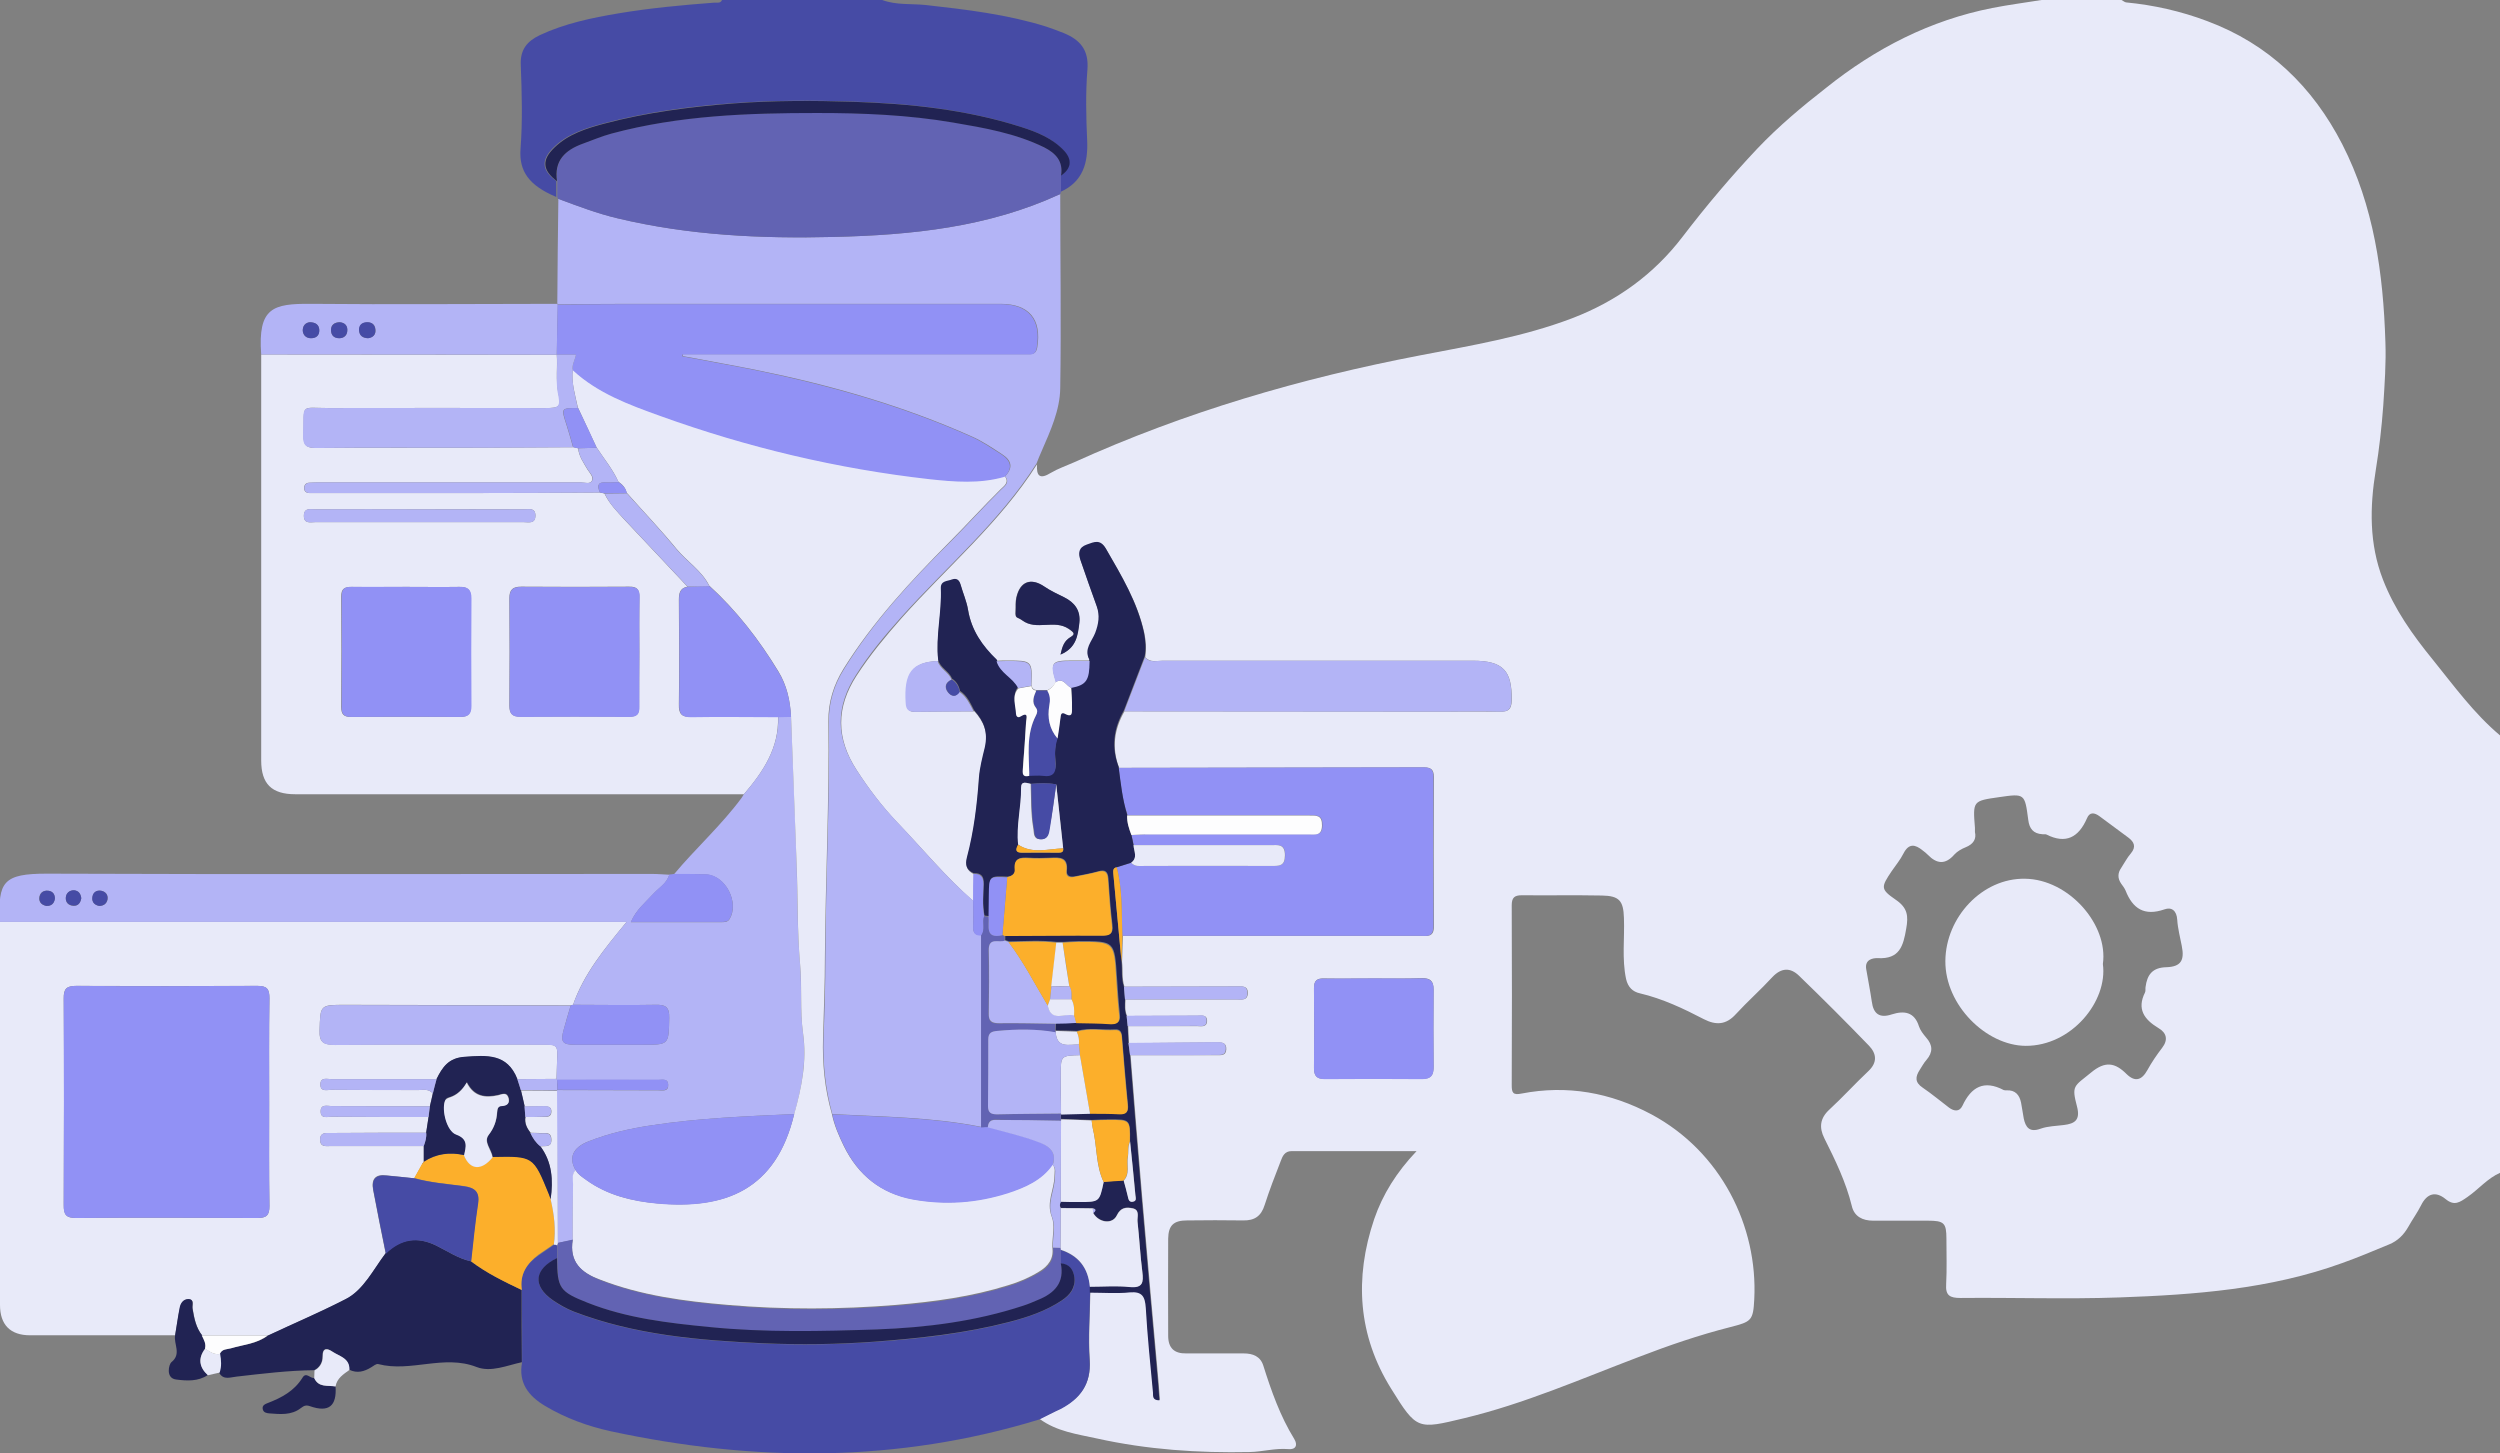 <?xml version="1.0" encoding="utf-8"?>
<!-- Generator: Adobe Illustrator 23.0.4, SVG Export Plug-In . SVG Version: 6.00 Build 0)  -->
<svg version="1.1" id="Capa_1" xmlns="http://www.w3.org/2000/svg" xmlns:xlink="http://www.w3.org/1999/xlink" x="0px" y="0px"
	 viewBox="0 0 938 545.3" style="enable-background:new 0 0 938 545.3;" xml:space="preserve">
<rect x="0" y="0" width="938" height="545.3" fill="#808080" stroke="none"/>
<style type="text/css">
	.st0{fill:#9292F6;}
	.st1{fill:#312F5F;}
	.st2{fill:#5247AE;}
	.st3{fill:#8585D1;}
	.st4{fill:#FAC2AB;}
	.st5{fill:#47318D;}
	.st6{fill:#FEB30C;}
	.st7{fill:#E8EAF9;}
	.st8{fill:#2F2D5E;}
	.st9{fill:#645EB9;}
	.st10{fill:#FAA80F;}
	.st11{fill:#D1DAFD;}
	.st12{fill:#BAC3F5;}
	.st13{fill:#8498ED;}
	.st14{fill:#FDFDFE;}
	.st15{fill:#464BA5;}
	.st16{fill:#B3B4F6;}
	.st17{fill:#9191F5;}
	.st18{fill:#212353;}
	.st19{fill:#FCAF2B;}
	.st20{fill:#6263B3;}
	.st21{fill:#302E60;}
	.st22{fill:#FBB20D;}
	.st23{fill:#8686D1;}
	.st24{fill:#FEFEFE;}
	.st25{fill:#9292F5;}
	.st26{fill:#FDB30D;}
	.st27{fill:#312F60;}
	.st28{fill:#FDD012;}
	.st29{fill:#2F2D5F;}
	.st30{fill:#47477E;}
	.st31{fill:#302E5E;}
	.st32{fill:#FCB30C;}
	.st33{fill:#8484D1;}
	.st34{fill:#B5B4F5;}
</style>
<g>
	<path class="st7" d="M766,0c10,0,20,0,30,0c0.6,0.3,1.1,0.8,1.7,0.9c10.4,1,20.6,3.3,30.4,7c23.1,8.6,39.6,24.6,50.7,46.2
		c11.9,23.2,15.4,48.5,16.2,74.2c0.3,8-0.3,15.9-0.8,23.9c-0.6,8.1-1.5,16.1-2.8,24.1c-2.3,14-2.5,27.8,2.7,41.2
		c4.3,11.1,11.1,20.7,18.6,29.9c8,9.9,15.5,20.3,25.4,28.6c0,54.7,0,109.3,0,164c-4.8,2.1-8.1,6.2-12.3,9.1c-2.9,2-4.9,3.5-8.2,0.8
		c-3.8-3.1-7-2.1-9.2,2.3c-1.4,2.8-3.3,5.4-4.8,8.1c-1.7,3-4,5.3-7.2,6.6c-5.8,2.4-11.7,4.9-17.6,7c-27,9.8-55.3,11.9-83.7,12.9
		c-19.8,0.7-39.7,0-59.5,0.2c-4,0-5.7-0.9-5.4-5.2c0.3-5.6,0.1-11.3,0.1-17c0-6-0.9-6.8-7-6.8c-6.8,0-13.7,0-20.5,0
		c-4,0-7.1-1.6-8-5.5c-2.2-9-6.2-17.2-10.3-25.4c-2-4-1.7-7.5,1.9-10.8c5-4.6,9.6-9.7,14.6-14.4c3.5-3.3,3.1-6.6,0.2-9.6
		c-8.6-8.9-17.3-17.6-26.2-26.2c-3.2-3.1-6.6-3.1-10,0.5c-4.4,4.8-9.3,9.1-13.7,13.9c-3.7,4.1-7.5,4.2-12,1.9
		c-7.7-4-15.5-7.7-24-9.7c-2.7-0.6-4.5-2.3-5.2-5.4c-1.6-7.6-0.5-15.3-0.8-22.9c-0.2-6.4-1.7-8.3-8.3-8.4c-10-0.2-20,0-30-0.1
		c-2.8,0-3.8,0.9-3.8,3.8c0.1,22.5,0.1,45,0,67.5c0,2.7,0.4,3.8,3.7,3.1c17.1-3.3,33.3-0.4,48.7,7.8c26.1,14,40,42,38.6,69.4
		c-0.4,8-1.1,8.4-8.9,10.4c-11.8,3-23.2,6.9-34.6,11.3c-21.6,8.2-42.8,17.5-65.3,22.9c-17.5,4.2-17.8,4.5-27.4-11
		c-12.5-20-13.9-41.5-6.4-63.7c3.2-9.3,8.4-17.6,15.9-25.5c-16.3,0-31.6,0-46.9,0c-2.6,0-3.4,1.9-4.1,3.8c-2.1,5.4-4.2,10.8-6,16.4
		c-1.3,4.2-3.8,5.9-8.1,5.8c-7-0.1-14-0.1-21,0c-5.1,0-7,1.9-7.1,6.8c-0.1,12.2,0,24.3,0,36.5c0,4.6,2.3,6.7,6.8,6.6
		c7.2,0,14.3,0,21.5,0c3.5,0,6.3,1.1,7.4,4.6c3,9.5,6.3,18.9,11.6,27.5c1.4,2.3,0.6,4.1-2.3,3.8c-4.9-0.4-9.6,1-14.4,1.1
		c-19.3,0.4-38.5-0.9-57.4-5.1c-7.3-1.6-15-2.6-21.4-7.3c2.6-1.3,5.3-2.7,7.9-4c7.4-3.8,11.5-9.3,10.9-18.3
		c-0.6-8.4,0.1-16.9,0.2-25.3c5,0,10,0.4,15-0.1c4.8-0.5,5.8,1.5,6,5.8c0.7,10.6,1.7,21.2,2.7,31.8c0.1,1.1-0.4,2.9,2.4,2.9
		c-0.3-4.1-0.6-8.2-1-12.2c-1.9-21.5-3.9-43-5.7-64.5c-1.5-17.5-2.9-35.1-4.3-52.6c10.8,0,21.5,0,32.3,0c1.6,0,3.5,0.3,3.6-2.2
		c0.1-2.4-1.4-2.6-3.2-2.6c-11.1,0.1-22.2,0.2-33.3,0.3c-0.1-2.1-0.2-4.3-0.3-6.4c8.6,0,17.2,0,25.8,0c1.5,0,3.7,0.6,3.8-1.9
		c0-2.6-2.2-2-3.7-2c-8.8,0-17.6,0.1-26.3,0.1c-0.9-2-0.7-4.1-0.6-6.2c14,0,27.9,0,41.9,0c1.7,0,3.9,0.5,4-2.4
		c0-2.8-2.1-2.5-3.9-2.5c-14.1,0-28.2,0.1-42.4,0.1c-1-3-0.5-6.2-0.9-9.3c0.1-3.3,0.2-6.5,0.3-9.8c0.7,0,1.3,0,2,0
		c36.4,0,72.9,0,109.3,0c2.5,0,5.5,0.9,5.4-3.6c-0.1-18.6-0.1-37.3,0-55.9c0-2.9-1.1-3.7-3.8-3.7c-38.1,0.1-76.2,0.1-114.3,0.2
		c-2.8-7.4-1.9-14.4,2-21.2c39.9,0,79.9,0.1,119.8,0.1c7,0,14-0.1,21,0c3,0.1,4.4-0.6,4.5-4.1c0.2-11.3-3.2-15-14.6-15
		c-38.8,0-77.6,0-116.3,0c-2.2,0-4.7,0.8-6.6-1.3c0.5-3,0.3-5.9-0.3-8.9c-2.5-11.6-8.5-21.5-14.3-31.5c-2.1-3.6-4.3-2.4-7.1-1.5
		c-3.2,1.1-3.3,3.3-2.4,5.9c2,5.8,4,11.6,6.1,17.3c1.2,3.4,0.7,6.6-0.6,10c-1.2,3.1-4.3,6-2.2,9.9c-2.3,0-4.6,0-6.9,0
		c-7.5,0-8,0.8-5.8,8c-0.7,1.4-1.7,2.4-3.1,3.1c-1.4,0-2.8,0-4.2,0c-1.1-0.1-1.7-0.7-1.9-1.8c0.4-9.2,0.2-9.3-9-9.3
		c-1.3,0-2.6,0-3.9,0.1c-5.4-5.2-9.5-11.1-10.8-18.7c-0.5-3.2-1.9-6.3-2.8-9.5c-0.5-1.8-1.4-2.6-3.2-1.9c-1.8,0.6-4.3,0.4-4.2,3.3
		c0.4,9-2.1,17.9-1,26.9c-9.7,0.4-12.7,4.5-12,15.7c0.2,2.6,1.1,3.5,3.6,3.4c7.3-0.1,14.6-0.2,21.9-0.2c3.6,4,5.3,8.1,4,13.9
		c-0.8,3.7-1.9,7.5-2.2,11.3c-0.7,10.1-1.9,20.1-4.5,29.9c-0.8,3-0.1,4.7,2.5,6c0,3.4-0.1,6.8-0.1,10.2
		c-10.4-9.1-19.2-19.8-28.7-29.7c-5.7-6-10.7-12.6-15.2-19.6c-7.7-11.9-7.7-23.5,0-35.4c5-7.7,10.8-14.7,16.8-21.5
		c17.1-19.2,37-35.9,50.9-57.8c-0.3,4.4,1,5.8,5.2,3.2c2.7-1.6,5.7-2.6,8.6-3.9c41.7-18.9,85.2-31.6,130.1-40.2
		c19.2-3.7,38.5-6.9,56.9-13.9c16.7-6.4,30.7-16.5,41.5-30.7c8.8-11.5,18.1-22.5,28-33c7.9-8.3,16.7-15.7,25.7-22.7
		C703.7,18.1,724.2,7.6,747.5,3C753.6,1.8,759.8,1,766,0z M741,312.2c0.6,2.5-0.5,4.5-3.5,5.7c-1.5,0.6-3.1,1.5-4.2,2.7
		c-3.4,3.9-6.6,3.6-10,0.1c-0.6-0.6-1.2-1.1-1.9-1.6c-2.8-2.3-5.2-2.8-7.2,1.1c-1.2,2.4-2.9,4.4-4.4,6.6c-4.1,6.1-4.3,6.8,1.5,10.8
		c4.4,3,4.8,6,3.9,10.9c-1.1,6.5-2.5,11.4-10.6,11c-1.9-0.1-5,0.5-4.4,4.1c0.7,4.1,1.5,8.1,2.1,12.2c0.6,4.7,3,6.3,7.5,4.8
		c4.7-1.5,8.5-0.9,10.2,4.5c0.5,1.5,1.6,2.9,2.7,4.2c2.5,2.8,2.6,5.5,0.1,8.4c-1,1.1-1.7,2.5-2.5,3.7c-1.7,2.6-1.9,4.7,1.1,6.7
		c3.4,2.3,6.6,5,9.9,7.5c1.9,1.4,3.9,1.6,5-0.7c3.3-7.1,8.1-9.8,15.5-5.9c0.3,0.1,0.7,0.1,1,0.1c3.3-0.2,4.9,1.7,5.5,4.6
		c0.4,1.9,0.6,3.9,1,5.9c0.7,3.4,2.2,5.4,6.3,3.9c2.8-1,5.8-1,8.8-1.4c4.1-0.5,6.2-1.9,4.9-6.9c-2.1-8-1.2-7.5,5.3-12.8
		c5.3-4.4,9-3.7,13.3,0.6c3.2,3.1,5.7,2.3,7.8-1.5c1.6-2.9,3.5-5.7,5.5-8.3c2.4-3.1,1.7-5.7-1.4-7.5c-5.3-3.2-8.1-7.1-5-13.3
		c0.3-0.6,0.1-1.3,0.2-2c0.6-4.7,2.6-7.4,7.9-7.5c5.4-0.2,6.8-2.6,5.7-8c-0.6-3.2-1.5-6.5-1.7-9.8c-0.2-3.4-2.1-4.9-4.8-3.9
		c-7.5,2.6-11.9-0.2-14.6-7.1c-0.4-0.9-1-1.7-1.6-2.5c-1.4-2-1.4-4,0-6c1.2-1.8,2.2-3.8,3.6-5.4c2.1-2.5,1.2-4.3-0.9-5.9
		c-3.6-2.7-7.2-5.3-10.8-8c-2-1.5-3.8-1.7-4.8,0.8c-3.1,7.1-7.9,9.7-15.2,6c-0.4-0.2-1,0-1.5-0.1c-3.4-0.2-4.9-2.1-5.3-5.4
		c-1.3-9.9-1.3-9.9-11-8.5c-9.8,1.4-9.8,1.4-9,11.5C741,310.8,741,311.2,741,312.2z M515.4,367.1c-6.2,0-12.3,0.1-18.5,0
		c-2.7-0.1-3.9,0.7-3.9,3.6c0.1,10,0.1,20,0,30c0,3,1.1,4.2,4.1,4.1c12.2-0.1,24.3-0.1,36.5,0c3.3,0,4.3-1.4,4.3-4.5
		c-0.1-9.7-0.1-19.3,0-29c0-3.3-1.3-4.4-4.5-4.3C527.4,367.2,521.4,367.1,515.4,367.1z M397.9,245.6c6-2.6,6.5-7.3,7-11.9
		c0.5-4.6-1.7-7.6-5.7-9.6c-2.5-1.3-5.1-2.5-7.4-4c-5-3.5-9.2-2-10.5,4.1c-0.4,1.6-0.2,3.3-0.3,5c-0.2,3.1,0.5,2.1,2.4,3.5
		c5.5,4.1,12.1-0.5,17.6,3.3c2.2,1.5,2.4,2,0.5,3.1C399.3,240.5,398.6,242.5,397.9,245.6z"/>
	<path class="st15" d="M331,0c5.4,2,11,1.3,16.5,1.9c15.2,1.7,30.4,3.5,45.1,8.1c2.2,0.7,4.4,1.6,6.5,2.4c6.1,2.5,9.5,6.3,8.9,13.7
		c-0.7,8.8-0.5,17.7-0.1,26.5c0.4,8.6-1.6,15.6-10,19.4c0-2,0-4.1,0-6.1c3.9-2.6,4.3-5.9,1.2-9.3c-4.4-4.9-10.4-7.2-16.4-9.1
		c-20.4-6.5-41.6-8.7-62.8-9.4c-14.9-0.5-29.9-0.5-44.9,0.6c-16.4,1.2-32.7,3.4-48.6,7.6c-6.7,1.8-13.5,3.9-18.7,9
		c-4.8,4.7-4.5,8.6,1,12.6c0,2,0,4,0,6c-10.2-4.3-14-9.6-13.4-18c0.8-10.4,0.5-20.9,0.1-31.4c-0.3-5.8,2.3-9,7.1-11.3
		c9.4-4.4,19.5-6.5,29.6-8.2C244.1,3,256,1.9,267.9,1c1.1-0.1,2.4,0.4,3-1C291,0,311,0,331,0z"/>
	<path class="st16" d="M397.8,72.8c0,24.3,0.4,48.5,0,72.8c-0.1,8.3-3.7,16.1-7,23.7c-0.7,1.5-1.3,3.1-1.9,4.6
		c-13.9,22-33.8,38.7-50.9,57.8c-6.1,6.8-11.9,13.8-16.8,21.5c-7.7,11.9-7.7,23.5,0,35.4c4.5,7,9.5,13.6,15.2,19.6
		c9.5,10,18.3,20.7,28.7,29.7c0,3.2,0.1,6.5,0,9.7c-0.1,2.2,0.8,3.4,3.1,3.2c0,24,0,48,0,72c-18.4-3.7-37.2-3.8-55.9-4.8
		c-2.6-9.3-3.6-18.9-3.3-28.6c0.4-10.1,0.7-20.3,0.7-30.4c0.1-29.4,1.7-58.8,1.3-88.2c-0.1-7.3,2-13.9,5.7-19.8
		c10.9-17.6,24.9-32.8,39.5-47.3c6.6-6.6,12.8-13.5,19.4-20c1.2-1.2,3.5-2.6,1.5-5c3.2-3.2,2.4-6-1-8.2c-3.8-2.5-7.5-5-11.6-6.8
		c-25.8-11.5-52.7-19.2-80.3-24.8c-9.3-1.9-18.6-3.5-28-5.3c0-0.2,0.1-0.5,0.1-0.7c1.8,0,3.6,0,5.5,0c40.2,0,80.3,0,120.5,0
		c1.3,0,2.7,0,4,0c1.8,0,2.6-0.8,2.9-2.6c1.7-10.6-3.1-16.3-13.8-16.3c-46.5,0-93,0-139.5,0c-8.8,0-17.7,0.1-26.5,0.2
		c0,0-0.3-0.3-0.3-0.3c0.1-13.1,0.2-26.2,0.4-39.3c7.3,2.7,14.6,5.5,22.2,7.3c26.7,6.4,53.9,7.7,81.2,7
		C342,88.2,370.8,85.3,397.8,72.8z"/>
	<path class="st15" d="M389.9,532.6c-53.2,16.3-106.9,16-160.8,4.4c-8.6-1.9-16.9-4.9-24.6-9.5c-6.2-3.7-10.1-8.7-8.6-16.4
		c0-9,0-18.1-0.1-27.1c-0.9-5.8,1.8-9.9,6.3-13c1.9-1.3,3.8-2.6,5.7-3.9c0.4,0,0.8,0,1.2,0c0,1.7,0,3.3,0,5
		c-8.6,4.2-9.2,10.4-1.6,15.8c2.4,1.7,5.1,3.2,7.9,4.3c22.9,8.8,47.1,10.8,71.3,11.9c13.8,0.6,27.6,0.4,41.4-0.6
		c17.1-1.2,34-3.1,50.6-7.4c6.9-1.8,13.7-4.1,19.8-8.1c3.1-2,5.3-4.7,4.7-8.7c-0.4-2.9-1.9-4.9-5.1-5.2c0-1.7,0-3.4,0-5.1
		c6.7,2.2,10.3,6.8,11,13.8c0,0.8,0,1.5,0,2.3c-0.1,8.4-0.8,16.9-0.2,25.3c0.6,9-3.5,14.4-10.9,18.3
		C395.2,529.9,392.6,531.3,389.9,532.6z"/>
	<path class="st17" d="M419.7,288.1c38.1-0.1,76.2-0.1,114.3-0.2c2.7,0,3.9,0.8,3.8,3.7c-0.1,18.6-0.1,37.3,0,55.9
		c0,4.5-2.9,3.6-5.4,3.6c-36.4,0-72.9,0-109.3,0c-0.7,0-1.3,0-2,0c-0.3-8.6,0.1-17.3-2.1-25.7c1.8-0.6,3.6-1.1,5.4-1.7
		c1.4,1.6,3.4,1.2,5.2,1.2c15.8,0,31.7,0,47.5,0c2.9,0,5.1,0.1,5.1-4c0-4.4-2.6-3.8-5.3-3.8c-17.2,0-34.3,0-51.5,0
		c-0.3-1.3-0.6-2.5-0.8-3.8c2.2-0.1,4.3-0.3,6.5-0.3c20.1,0,40.3,0,60.4,0c2.3,0,4.6,0.6,4.7-3.3c0.1-3.9-2-3.8-4.7-3.8
		c-22.8,0-45.6,0-68.4,0C421.1,300.2,420.5,294.1,419.7,288.1z"/>
	<path class="st18" d="M424.5,313.3c0.3,1.3,0.6,2.5,0.8,3.8c0.1,2.3,1.7,4.7-0.9,6.6c-1.8,0.6-3.6,1.1-5.4,1.7
		c-1.3,0.2-1.4,1.1-1.3,2.2c1,11.1,2.1,22.2,3.1,33.3c0.3,3.1-0.2,6.2,0.9,9.3c0.1,1.6,0.3,3.2,0.4,4.8c0,2.1-0.3,4.2,0.6,6.2
		c0.1,1.3,0.3,2.6,0.4,3.9c0.1,2.1,0.2,4.3,0.3,6.4c0.2,1.5,0.4,3,0.6,4.6c1.4,17.5,2.8,35.1,4.3,52.6c1.8,21.5,3.8,43,5.7,64.5
		c0.4,4,0.7,8.1,1,12.2c-2.8,0-2.3-1.8-2.4-2.9c-1-10.6-2.1-21.2-2.7-31.8c-0.3-4.2-1.3-6.2-6-5.8c-4.9,0.5-10,0.1-15,0.1
		c0-0.8,0-1.5,0-2.3c5,0,10-0.4,14.9,0.1c5,0.5,5.3-1.7,4.8-5.7c-0.8-6.2-1.1-12.5-1.8-18.8c-0.2-1.8,0.9-4.4-1.8-5
		c-2.4-0.5-4.6-0.4-6,2.7c-1.6,3.4-6.7,2.7-8.8-0.9c0.6-0.7,1.5-1.4-0.2-1.8c-4,0-8,0-12-0.1c-0.4-0.8-0.4-1.6,0-2.4
		c2.3,0,4.6,0.1,6.9,0.1c7.6,0,7.6,0,9.2-7.5c2.5-0.2,5-0.4,7.5-0.6c0.5,1.9,1.1,3.8,1.5,5.7c0.3,1.2,0.3,2.5,2,2.2
		c1.4-0.3,1-1.5,0.9-2.4c-0.6-6.7-1.3-13.5-2-20.2c0.1-8.1,0.1-8.2-8-8.1c-2.1,0-4.2,0.1-6.3,0.2c-3.9-0.1-7.7-0.2-11.6-0.4
		c0-0.6,0-1.3,0-1.9c3.7-0.1,7.3-0.2,11-0.3c3.7,0.1,7.3,0,11,0.2c2.8,0.2,3.4-0.9,3.1-3.5c-0.8-8.4-1.5-16.9-2.2-25.3
		c-0.1-1.8-0.7-2.9-2.6-2.8c-4.8,0.3-9.6-0.8-14.3,0.6c-2.7-0.1-5.4-0.2-8-0.2c0-0.9,0.1-1.8,0.1-2.7c2.6-0.1,5.2-0.2,7.7-0.2
		c4.3,0.1,8.6,0,13,0.3c2.6,0.1,3.6-0.7,3.3-3.4c-0.5-4.6-0.8-9.3-1.1-13.9c-0.9-13.6-0.8-13.6-14.2-13.6c-2,0-4,0.2-5.9,0.3
		c-0.8,0-1.6,0-2.4,0c-6-0.7-12-0.3-18-0.2c-0.5-0.2-0.9-0.3-1.4-0.5c0-0.6,0-1.2,0-1.7c12.1,0,24.3-0.2,36.4-0.1
		c3,0,4.2-0.6,3.8-3.9c-0.7-5.8-1.1-11.6-1.5-17.4c-0.2-2.6-1.2-3.5-3.8-2.7c-2.9,0.8-5.8,1.3-8.8,1.9c-1.7,0.3-3.2-0.1-3-2.1
		c0.6-5.2-2.6-5.1-6.2-4.9c-2.7,0.1-5.3,0.2-8,0c-3.2-0.2-5.6,0-5.2,4.2c0.2,1.7-1.1,2.7-2.8,2.9c-6.8-0.3-6.8-0.3-6.9,6.5
		c0,2.8-0.1,5.6-0.1,8.3c-0.6-0.1-1.2-0.1-1.7-0.2c-0.8-4-0.4-8-0.3-12c0.1-2.8-1-4-3.8-3.9c-2.6-1.2-3.3-3-2.5-6
		c2.6-9.8,3.8-19.8,4.5-29.9c0.3-3.8,1.3-7.6,2.2-11.3c1.3-5.8-0.4-9.9-4-13.9c-1.4-2.7-2.6-5.5-5.3-7.3c-0.4-1.9-1.3-3.5-3-4.6
		c-1.1-2.8-4.4-4-5.2-7c-1-9,1.4-17.9,1-26.9c-0.1-2.9,2.5-2.6,4.2-3.3c1.8-0.6,2.7,0.2,3.2,1.9c0.9,3.2,2.3,6.3,2.8,9.5
		c1.3,7.7,5.4,13.5,10.8,18.7c1.3,4.5,6.1,6.2,8.1,10.1c-2.5,3-1,6.3-0.9,9.5c0,0.8,0.6,1.8,1.6,1.1c3.3-2.1,2.3,0.8,2.2,2
		c-0.3,5.8-0.7,11.6-1.2,17.4c-0.1,1.8-0.3,3.6,2.4,2.8c1.7,0,3.4-0.2,5,0c4.1,0.6,5.3-1.3,4.8-5.1c-0.3-3-0.2-6,0.8-8.9
		c0.4-2.6,0.8-5.2,1.1-7.7c0.1-0.9,0.2-2.3,1.6-1.5c3.3,1.7,2.7-1,2.7-2.4c0.1-2.4-0.2-4.9-0.3-7.3c5.6-1.1,6.7-2.8,6.8-10.1
		c-2.1-3.9,1-6.8,2.2-9.9c1.3-3.4,1.8-6.6,0.6-10c-2.1-5.8-4.1-11.5-6.1-17.3c-0.9-2.6-0.8-4.8,2.4-5.9c2.8-1,5-2.1,7.1,1.5
		c5.8,10.1,11.8,20,14.3,31.5c0.6,3,0.8,5.9,0.3,8.9c-2.6,6.8-5.2,13.5-7.8,20.3c-3.9,6.8-4.8,13.8-2,21.2c0.8,6,1.4,12.1,3.2,17.9
		C422.8,308.6,423.6,310.9,424.5,313.3z M398.9,318.3c-0.9-8-1.7-16-2.6-24c-3.2-0.6-6.3-0.4-9.5-0.2c-1.5-0.3-3.7-1.3-3.6,1.5
		c0.1,7.1-1.9,14.1-1.1,21.3c-1.1,1.9-1.1,3.1,1.6,3.1c4.5-0.1,9,0,13.5,0C398.3,319.9,399.1,319.7,398.9,318.3z"/>
	<path class="st16" d="M421.8,266.9c2.6-6.8,5.2-13.5,7.8-20.3c1.8,2.2,4.3,1.3,6.6,1.3c38.8,0,77.6,0,116.3,0
		c11.5,0,14.9,3.7,14.6,15c-0.1,3.5-1.5,4.2-4.5,4.1c-7-0.2-14,0-21,0C501.6,267,461.7,267,421.8,266.9z"/>
	<path class="st17" d="M515.4,367.1c6,0,12,0.1,18,0c3.1-0.1,4.5,1,4.5,4.3c-0.1,9.7-0.1,19.3,0,29c0,3.1-1,4.5-4.3,4.5
		c-12.2-0.1-24.3-0.1-36.5,0c-3,0-4.1-1.1-4.1-4.1c0.1-10,0.1-20,0-30c0-3,1.2-3.7,3.9-3.6C503.1,367.2,509.2,367.1,515.4,367.1z"/>
	<path class="st18" d="M397.9,245.6c0.7-3.2,1.4-5.1,3.7-6.5c1.8-1.1,1.7-1.6-0.5-3.1c-5.5-3.8-12.2,0.8-17.6-3.3
		c-1.9-1.4-2.6-0.4-2.4-3.5c0.1-1.7-0.1-3.4,0.3-5c1.4-6.1,5.5-7.5,10.5-4.1c2.3,1.6,4.9,2.8,7.4,4c4,2,6.2,5,5.7,9.6
		C404.4,238.4,403.9,243.1,397.9,245.6z"/>
	<path class="st16" d="M351.8,248c0.8,3,4.2,4.2,5.2,7c-2.3,1-2.8,2.9-1.4,4.7c1.2,1.6,3,2,4.4-0.1c2.6,1.8,3.9,4.6,5.3,7.3
		c-7.3,0.1-14.6,0.1-21.9,0.2c-2.5,0-3.5-0.8-3.6-3.4C339.1,252.4,342.1,248.4,351.8,248z"/>
	<path class="st15" d="M396.8,277.1c-1,2.9-1.1,5.9-0.8,8.9c0.4,3.8-0.7,5.7-4.8,5.1c-1.6-0.2-3.3,0-5,0c-0.1-7.7-1.3-15.5,2.5-22.7
		c0.4-0.9,0.7-1.9,0-2.8c-1.7-2.2-0.8-4.3,0.1-6.5c1.4,0,2.8,0,4.2,0c1.1,1.8,1.2,3.5,0.8,5.6C392.9,269.2,393.8,273.5,396.8,277.1z
		"/>
	<path class="st16" d="M422.1,375c-0.1-1.6-0.3-3.2-0.4-4.8c14.1,0,28.2-0.1,42.4-0.1c1.8,0,3.9-0.4,3.9,2.5c0,2.9-2.2,2.4-4,2.4
		C450,374.9,436,374.9,422.1,375z"/>
	<path class="st16" d="M424,395.9c-0.2-1.5-0.4-3-0.6-4.6c11.1-0.1,22.2-0.2,33.3-0.3c1.8,0,3.4,0.2,3.2,2.6c-0.1,2.5-2,2.2-3.6,2.2
		C445.5,396,434.8,395.9,424,395.9z"/>
	<path class="st14" d="M388.8,259.1c-0.9,2.1-1.9,4.3-0.1,6.5c0.7,0.9,0.5,1.9,0,2.8c-3.8,7.3-2.6,15.1-2.5,22.7
		c-2.7,0.7-2.6-1-2.4-2.8c0.4-5.8,0.9-11.6,1.2-17.4c0.1-1.2,1.1-4.1-2.2-2c-1,0.6-1.6-0.3-1.6-1.1c-0.1-3.2-1.7-6.6,0.9-9.5
		c1.6-0.3,3.2-0.6,4.9-0.9C387.1,258.4,387.7,259,388.8,259.1z"/>
	<path class="st14" d="M396.8,277.1c-3.1-3.6-3.9-7.9-3.1-12.4c0.4-2.1,0.3-3.9-0.8-5.6c1.4-0.7,2.4-1.7,3.1-3.1
		c2.9-2,4,1.3,5.9,2.1c0.1,2.4,0.4,4.9,0.3,7.3c-0.1,1.4,0.6,4.2-2.7,2.4c-1.4-0.7-1.5,0.6-1.6,1.5
		C397.6,271.9,397.2,274.5,396.8,277.1z"/>
	<path class="st16" d="M423.1,385c-0.1-1.3-0.3-2.6-0.4-3.9c8.8,0,17.6-0.1,26.3-0.1c1.5,0,3.7-0.6,3.7,2c0,2.6-2.3,1.9-3.8,1.9
		C440.3,385,431.7,385,423.1,385z"/>
	<path class="st16" d="M402,258.1c-2-0.7-3-4.1-5.9-2.1c-2.2-7.2-1.7-8,5.8-8c2.3,0,4.6,0,6.9,0C408.8,255.3,407.6,257,402,258.1z"
		/>
	<path class="st17" d="M365.2,327.9c2.7-0.1,3.8,1.1,3.8,3.9c-0.1,4-0.5,8,0.3,12c-0.8,2.3,0.6,5-1.1,7.2c-2.3,0.2-3.2-1-3.1-3.2
		c0.1-3.2,0-6.5,0-9.7C365.1,334.7,365.1,331.3,365.2,327.9z"/>
	<path class="st16" d="M386.9,257.3c-1.6,0.3-3.2,0.6-4.9,0.9c-2-4-6.8-5.6-8.1-10.1c1.3,0,2.6-0.1,3.9-0.1
		C387.1,248,387.2,248.1,386.9,257.3z"/>
	<path class="st19" d="M420.8,360.9c-1-11.1-2.1-22.2-3.1-33.3c-0.1-1,0-2,1.3-2.2c2.2,8.4,1.8,17.1,2.1,25.7
		C421,354.4,420.9,357.6,420.8,360.9z"/>
	<path class="st7" d="M65.7,501c-18.1,0-36.3,0-54.4,0C3.9,501,0,497.1,0,489.6c0-47.9,0-95.8,0-143.7c78,0,156.1,0,235.1,0
		c-8.5,10.3-16.1,19.6-20.1,31.1c-0.3,0.1-0.6,0.1-0.9,0.2c-28.1-0.1-56.2-0.1-84.3-0.2c-9.9,0-9.6,0-9.9,9.6
		c-0.2,4.7,1.7,5.4,5.8,5.4c25.8-0.2,51.6-0.1,77.3-0.1c6.3,0,6.3,0,6,6.4c-0.1,2.2-0.1,4.3-0.2,6.5c-4.9,0-9.8,0.1-14.7,0.1
		c-3.8-9.6-11.4-8.9-19.8-8.3c-6.1,0.4-8.3,3.9-10.5,8.3c-13.1,0-26.3,0-39.4,0c-1.6,0-4.2-0.9-4.2,2c0,2.9,2.6,2,4.2,2
		c10.8,0.1,21.6,0,32.4,0.1c1.9,0,4.1-0.6,5.6,1.3c-0.4,1.6-0.8,3.2-1.1,4.8c-12.3,0-24.6-0.1-36.8-0.1c-1.6,0-4.2-0.9-4.2,2
		c0,2.9,2.6,2,4.2,2c12.1,0.1,24.2,0.1,36.3,0.1c-0.3,2-0.6,3.9-0.9,5.9c-12,0-24,0-35.9,0.1c-1.8,0-3.9-0.3-3.9,2.5
		c0,2.9,2.2,2.4,4,2.4c11.6,0,23.3,0,34.9,0c0,2,0,4,0,6c0,0,0.1-0.1,0.1-0.1c-0.2,0.3-0.5,0.6-0.7,1c-1,1.7-1.9,3.4-2.9,5.2
		c-3.5-0.4-6.9-0.7-10.4-1.1c-4.3-0.6-5.9,1.4-5.1,5.5c1.5,8,3.1,15.9,4.7,23.8c-4.6,6-8.3,13.7-14.7,17c-9.6,5-19.6,9.2-29.4,13.8
		c-8.2,0-16.5,0-24.7,0c-2.4-3-3-6.6-3.6-10.1c-0.2-1.3,0.8-3.4-1.5-3.5c-1.8-0.1-2.9,1.5-3.3,3.3C66.8,494.1,66.3,497.6,65.7,501z
		 M101,414c0-13.2-0.1-26.3,0.1-39.5c0-3.4-0.9-4.6-4.5-4.6c-22.6,0.1-45.3,0.1-67.9,0c-3.7,0-4.9,1-4.8,4.8
		c0.2,25.8,0.1,51.6,0,77.4c0,3.7,0.9,4.9,4.7,4.9c22.6-0.2,45.3-0.1,67.9,0c3.5,0,4.6-1,4.6-4.5C100.9,439.7,101,426.8,101,414z"/>
	<path class="st7" d="M279.1,298c-56.1,0-112.2,0-168.3,0c-8.9,0-12.8-3.9-12.8-12.7c0-50.8,0-101.6,0-152.3
		c37,0,73.9,0.1,110.9,0.1c0,0,0,0,0,0c0.3,4.6-0.4,9.3,0.5,13.9c1.2,5.6,0.8,6.1-4.8,6.1c-27,0-54-0.1-80.9,0
		c-11.4,0-9.5-2-9.8,10.2c-0.1,3.8,1.1,4.8,4.8,4.8c20.1-0.2,40.3,0,60.5-0.1c12,0,24-0.2,36-0.2c0.6,0.1,1.1,0.3,1.7,0.4
		c0.3,3.1,2.1,5.5,3.6,8.1c0.8,1.2,2.2,2.6,1.6,4c-0.7,1.5-2.7,0.7-4.1,0.7c-32.6,0-65.2,0-97.9,0c-1.3,0-2.7,0-4,0.1
		c-1.1,0-1.9,0.6-2,1.8c-0.1,1.5,0.8,2.1,2.1,2.1c1.3,0,2.7,0,4,0c19.3,0,38.6,0,57.9,0c15.6,0,31.3-0.2,46.9-0.2
		c0.6,0.1,1.2,0.2,1.8,0.4c1.8,3.8,4.7,6.7,7.4,9.7c7.9,8.4,15.8,16.8,23.7,25.2c-3,0.6-3.2,2.7-3.2,5.2c0.1,13,0.2,25.9,0,38.9
		c-0.1,3.7,1,4.9,4.8,4.8c10.8-0.2,21.6,0,32.4,0C292.3,280.7,286.3,289.6,279.1,298z M152.4,220.2c-6.8,0-13.6,0.1-20.5,0
		c-2.7,0-3.9,0.7-3.9,3.6c0.1,13.8,0.1,27.6,0,41.4c0,2.8,0.9,3.8,3.7,3.8c13.6-0.1,27.3-0.1,40.9,0c3,0,4.1-1.1,4.1-4.1
		c-0.1-13.5-0.1-26.9,0-40.4c0-3.3-1.3-4.4-4.5-4.3C165.7,220.3,159,220.2,152.4,220.2z M239.9,244.7c0-6.8-0.1-13.6,0-20.5
		c0.1-2.9-0.8-4.2-3.9-4.1c-13.5,0.1-26.9,0.1-40.4,0c-3.1,0-4.5,1-4.5,4.3c0.1,13.5,0.1,26.9,0,40.4c0,3,1.2,4.1,4.1,4.1
		c13.6-0.1,27.3-0.1,40.9,0c2.8,0,3.8-1,3.7-3.8C239.8,258.3,239.9,251.5,239.9,244.7z M158,191.1c-13.2,0-26.3,0-39.5,0
		c-1.8,0-4.4-0.8-4.5,2.4c0,3.2,2.6,2.4,4.4,2.4c26,0,52,0,78,0c1.8,0,4.4,0.8,4.5-2.4c0-3.2-2.6-2.4-4.4-2.4
		C183.7,191,170.8,191.1,158,191.1z"/>
	<path class="st16" d="M279.1,298c7.2-8.4,13.2-17.3,12.9-29c1.6,0,3.2-0.1,4.8-0.1c0.7,18.6,1.5,37.1,2.1,55.7
		c0.4,12.4,0.2,24.9,1.3,37.3c0.7,8.6-0.1,17.3,1.1,25.8c1.4,10.5-0.5,20.4-3.3,30.3c-17.9,0.8-35.8,1.5-53.5,4.2
		c-8,1.2-16,3-23.6,6c-6,2.3-7.7,6.2-4.9,10.9c-1.5,1.5-0.9,3.4-1,5.2c-0.1,7-0.1,13.9-0.1,20.9c-1.9,0.4-3.8,0.8-5.7,1.2
		c-0.1-19.1-0.2-38.1-0.3-57.2c0,0,0.2-0.2,0.2-0.2c12.6,0,25.2,0.1,37.9,0.1c1.5,0,3.8,0.6,3.7-2c0-2.6-2.3-1.9-3.8-1.9
		c-12.6,0-25.2,0-37.9,0l-0.2-0.3c0.1-2.2,0.1-4.3,0.2-6.5c0.3-6.4,0.3-6.4-6-6.4c-25.8,0-51.6-0.1-77.3,0.1c-4.1,0-5.9-0.7-5.8-5.4
		c0.3-9.6,0-9.7,9.9-9.6c28.1,0.1,56.2,0.1,84.3,0.2c-0.9,3-1.8,6-2.6,9c-1.3,4.6-0.5,5.7,4.2,5.7c8.5,0,16.9,0,25.4,0
		c10,0,9.8,0,10-10.1c0.1-4.2-1.5-5-5.2-4.9c-10.3,0.2-20.6,0-30.9,0c4.1-11.5,11.6-20.8,20.1-31.1c-79,0-157,0-235.1,0
		c-0.9-15.1,1.3-18.1,17.5-18.1c75.7,0.3,151.4,0.1,227.1,0.1c2.2,0,4.3,0.2,6.5,0.3c-0.9,3.3-3.9,4.9-6,7.2
		c-2.9,3.2-6.5,6-8.4,10.6c11.6,0,22.7,0,33.9,0c1.1,0,2.3,0.1,3.1-1.1c3.8-6.2-1.4-16.4-8.8-16.8c-4-0.2-8-0.1-12-0.1
		c8.2-9.8,17.8-18.4,25.4-28.7C278.6,298.9,278.8,298.4,279.1,298z M17.4,339.9c1.9,0.1,3-1,3.1-2.6c0.2-1.6-0.7-3-2.5-3.1
		c-1.9-0.2-3.2,0.9-3.3,2.8C14.7,338.7,15.8,339.6,17.4,339.9z M30.5,337c-0.2-1.6-0.9-2.8-2.7-2.9c-1.7-0.1-2.9,0.9-3.1,2.6
		c-0.2,1.9,1,3.1,2.9,3.2C29.4,339.9,30.2,338.7,30.5,337z M37.2,339.9c1.8,0,2.9-1,3.2-2.5c0.2-1.7-0.8-2.9-2.4-3.2
		c-2-0.3-3.2,0.8-3.3,2.7C34.5,338.6,35.6,339.6,37.2,339.9z"/>
	<path class="st20" d="M397.8,72.8c-27,12.5-55.8,15.4-85,16.1c-27.3,0.7-54.5-0.6-81.2-7c-7.6-1.8-14.9-4.6-22.2-7.3
		c-0.1-0.2-0.2-0.5-0.3-0.7c0-2,0-4,0-6c-1.2-7.8,3.1-11.7,9.7-14.1c3.6-1.3,7.1-2.8,10.8-3.8c25.3-6.8,51.2-7.7,77.1-7.7
		c17.1,0,34.2,0.7,51.1,3.6c11.6,2,23.3,4,34,9.4c4.4,2.2,7.3,5.2,6.3,10.6c0,2,0,4.1,0,6.1C398,72.3,397.9,72.6,397.8,72.8z"/>
	<path class="st18" d="M100.5,501.1c9.8-4.6,19.9-8.9,29.4-13.8c6.5-3.4,10.2-11,14.7-17c5.6-5.5,11.8-6.5,19-3
		c4.3,2.1,8.3,4.9,13,5.9c5.9,4.4,12.5,7.6,19.1,10.8c0,9,0,18.1,0.1,27.1c-5.6,1.2-11.6,3.9-17,1.8c-12.3-4.8-24.7,2.1-36.9-1.1
		c-0.7-0.2-1.8,0.7-2.6,1.2c-2.6,1.6-5.3,2.4-8.3,0.9c0.2-4.3-3.7-5-6.3-6.8c-1.9-1.3-3.8-1.6-3.7,1.8c0,2.2-1,4.1-3.1,5.2
		c-9.8,0.1-19.4,1.3-29.1,2.4c-2.3,0.2-5,1.5-6.6-1.5c0.8-2.3,0.6-4.7,0.2-7c0.8-1.9,2.6-1.7,4.1-2.1
		C91.4,504.5,96.4,504.2,100.5,501.1z"/>
	<path class="st16" d="M208.9,133.1C172,133,135,133,98,133c-1.3-17.6,4.4-19.1,18.6-19c30.8,0.3,61.6,0,92.4,0c0,0,0.3,0.3,0.3,0.3
		C209.1,120.5,209,126.8,208.9,133.1z M138.1,126.9c1.9-0.3,3-1.4,2.8-3.3c-0.2-2-1.6-2.8-3.5-2.6c-1.8,0.2-2.7,1.3-2.6,3
		C134.8,125.9,136.1,126.9,138.1,126.9z M127.5,120.9c-2,0-3.3,0.9-3.3,2.9c0,2,1.1,3.1,3.1,3.1c1.7,0,2.9-1,3-2.7
		C130.5,122.4,129.5,121.1,127.5,120.9z M116.2,120.9c-1.7,0.2-2.7,1.4-2.6,3.3c0.2,1.6,1.3,2.7,3.1,2.7c2,0,3.1-1.1,3.1-3.1
		C119.7,121.9,118.4,121,116.2,120.9z"/>
	<path class="st17" d="M252.9,327.9c4,0,8,0,12,0.1c7.3,0.3,12.6,10.6,8.8,16.8c-0.8,1.2-2,1.1-3.1,1.1c-11.2,0-22.3,0-33.9,0
		c1.9-4.5,5.4-7.3,8.4-10.6c2.1-2.3,5.1-3.9,6-7.2C251.7,328.1,252.3,328,252.9,327.9z"/>
	<path class="st18" d="M65.7,501c0.6-3.4,1-6.9,1.7-10.3c0.3-1.8,1.4-3.3,3.3-3.3c2.3,0.1,1.3,2.2,1.5,3.5c0.6,3.6,1.3,7.2,3.6,10.1
		c0.7,1.6,1.6,3.1,1.2,4.9c-2.7,3.6-2.3,7,1,10c-3.7,2.5-8,2.2-11.9,1.7c-4.1-0.5-2.7-5.8-1.8-6.5C68.2,508,65.1,504.3,65.7,501z"/>
	<path class="st18" d="M125.9,520.2c0.5,7.3-2.5,9.9-9.6,7.4c-1.7-0.6-2.4,0-3.4,0.7c-3.6,2.8-7.8,2.3-11.9,2
		c-1-0.1-2.1-0.3-2.4-1.5c-0.4-1.5,0.9-2,1.9-2.4c5.2-2,9.9-4.5,13-9.5c1.4-2.3,2.9,0.4,4.4,0.1C119.5,520.8,123,519.7,125.9,520.2z
		"/>
	<path class="st7" d="M125.9,520.2c-2.9-0.5-6.3,0.5-8-3.1c0-1,0.1-2,0.1-2.9c2.1-1.1,3.1-3,3.1-5.2c-0.1-3.5,1.8-3.1,3.7-1.8
		c2.6,1.7,6.5,2.4,6.3,6.8C128.9,515.6,126.4,517.1,125.9,520.2z"/>
	<path class="st7" d="M78,516c-3.3-3-3.8-6.4-1-10c1.7,1.1,3.3,2.4,5.6,2c0.4,2.3,0.6,4.7-0.2,7C80.9,515.3,79.4,515.7,78,516z"/>
	<path class="st18" d="M398.1,65.9c0.9-5.4-2-8.4-6.3-10.6C381,50,369.4,48,357.7,46c-16.9-2.9-34.1-3.6-51.1-3.6
		c-25.9,0-51.8,0.9-77.1,7.7c-3.7,1-7.2,2.5-10.8,3.8c-6.6,2.4-10.9,6.3-9.7,14.1c-5.5-4.1-5.8-8-1-12.6c5.2-5.1,12-7.2,18.7-9
		c15.9-4.2,32.1-6.3,48.6-7.6c15-1.1,30-1.1,44.9-0.6c21.2,0.7,42.4,2.9,62.8,9.4c6,1.9,12,4.3,16.4,9.1
		C402.4,60.1,401.9,63.3,398.1,65.9z"/>
	<path class="st7" d="M214.9,465.1c0-7,0-13.9,0.1-20.9c0-1.7-0.6-3.7,1-5.2c0.9,1.7,2.5,2.6,4,3.7c7.9,5.7,17.2,8,26.6,8.8
		c25.5,2.3,44.6-5,51.4-33.6c2.8-9.9,4.8-19.8,3.3-30.3c-1.2-8.5-0.3-17.2-1.1-25.8c-1.1-12.4-0.8-24.9-1.3-37.3
		c-0.7-18.6-1.4-37.1-2.1-55.7c-0.3-6-1.6-11.8-4.8-17c-7.2-11.8-15.6-22.7-25.9-32.1c-2.8-5.6-8.3-9-12.2-13.7
		c-6-7.3-12.5-14.1-18.8-21.2c-0.4-1.8-1.6-3.1-3.1-4.1c-2.1-4.7-5.4-8.6-8.2-12.9c-2.3-5-4.7-10-7-15c-1-4.7-2.5-9.3-1.9-14.2
		c9.4,8.7,21.2,13,32.9,17.2c32.7,11.8,66.4,19.8,101,23.7c9.3,1,18.8,1.9,28.1-0.9c2,2.4-0.3,3.8-1.5,5c-6.6,6.5-12.8,13.4-19.4,20
		c-14.5,14.6-28.5,29.7-39.5,47.3c-3.7,6-5.8,12.5-5.7,19.8c0.4,29.4-1.1,58.8-1.3,88.2c0,10.1-0.4,20.2-0.7,30.4
		c-0.3,9.7,0.6,19.2,3.3,28.6c0.9,4.3,2.6,8.2,4.5,12.1c5.3,10.8,13.8,17.7,25.8,19.9c12.2,2.2,24.2,1.3,35.9-2.5
		c6.3-2,12.5-4.7,16.5-10.6c1.4,1.4,0.8,3.1,0.8,4.7c-0.1,5-3.1,9.5-1,15c1.3,3.3,0.2,7.5,0.2,11.3c0.7,4.4-1.5,7.3-5.1,9.4
		c-3.6,2.2-7.4,3.8-11.4,5c-13.7,4.3-27.9,6.2-42.2,7.4c-20.9,1.7-41.9,1.8-62.9,0c-16.4-1.4-32.7-3.5-48.3-9.6
		C218.1,477.5,213.5,473.5,214.9,465.1z"/>
	<path class="st17" d="M376.9,178.9c-9.3,2.7-18.8,1.9-28.1,0.9c-34.6-3.9-68.3-11.9-101-23.7c-11.7-4.2-23.5-8.5-32.9-17.2
		c-0.4-2,0.8-3.7,1.2-5.8c-2.6,0-4.9,0-7.2,0c0,0,0,0,0,0c0.1-6.3,0.2-12.6,0.3-18.8c8.8-0.1,17.7-0.2,26.5-0.2c46.5,0,93,0,139.5,0
		c10.7,0,15.5,5.7,13.8,16.3c-0.3,1.9-1.1,2.7-2.9,2.6c-1.3,0-2.7,0-4,0c-40.2,0-80.3,0-120.5,0c-1.8,0-3.6,0-5.5,0
		c0,0.2-0.1,0.5-0.1,0.7c9.3,1.8,18.7,3.4,28,5.3c27.6,5.7,54.5,13.3,80.3,24.8c4.1,1.8,7.8,4.4,11.6,6.8
		C379.3,172.9,380.1,175.7,376.9,178.9z"/>
	<path class="st17" d="M395,437c-4,5.8-10.2,8.5-16.5,10.6c-11.7,3.8-23.7,4.7-35.9,2.5c-12-2.2-20.5-9.1-25.8-19.9
		c-1.9-3.8-3.6-7.8-4.5-12.1c18.7,1,37.4,1.1,55.9,4.8c0.8,0,1.7,0,2.5-0.1c6.1,1.7,12.4,3.2,18.4,5.3
		C392.7,429.6,396.8,431.5,395,437z"/>
	<path class="st20" d="M370.6,422.9c-0.8,0-1.7,0-2.5,0.1c0-24,0-48,0-72c1.7-2.2,0.3-4.9,1.1-7.2c0.6,0.1,1.2,0.1,1.7,0.2
		c0.4,3.3-1.6,8.4,5.2,6.9c0.3,0,0.6,0.1,0.8,0.4c0,0.6,0,1.2,0,1.7c-2.1,0.9-6.1-1.5-6,3.6c0.1,7.9,0.1,15.9,0,23.8
		c0,2.8,1,3.7,3.8,3.6c7.1-0.1,14.2,0.1,21.3,0.2c0,0.9-0.1,1.8-0.1,2.7c0,0,0.3,0.2,0.3,0.2l-0.1,0.3c-7.3-1.3-14.6-1.2-21.9-0.6
		c-2.2,0.2-3.4,0.7-3.4,3.2c0.1,8.3,0,16.7-0.1,25c0,2.4,1.1,3.1,3.4,3.1c8-0.1,16-0.2,24-0.3l0.1,0.2l-0.2,0.1c0,0.6,0,1.3,0,1.9
		l0.3,0.2c0,0-0.1,0.3-0.1,0.3c-8.3-0.1-16.6-0.2-24.9-0.4C371.3,420.1,370.8,421.3,370.6,422.9z"/>
	<path class="st20" d="M214.9,465.1c-1.4,8.4,3.2,12.4,10.3,15.2c15.5,6.1,31.9,8.2,48.3,9.6c20.9,1.8,41.9,1.7,62.9,0
		c14.3-1.1,28.4-3.1,42.2-7.4c4-1.2,7.8-2.9,11.4-5c3.6-2.1,5.7-5,5.1-9.4c1,0,1.9,0.1,2.9,0.1c0.1,0.3,0.1,0.5,0.1,0.8
		c0,1.7,0,3.4,0,5.1c1.4,7.2-2.3,11.2-8.5,13.7c-1.8,0.7-3.7,1.5-5.6,2.2c-17.8,5.9-36.3,8.2-54.9,8.9c-20.9,0.8-41.9,1.2-62.8-0.9
		c-15.5-1.5-31-3.4-45.7-9.1c-10.7-4.2-11.5-5.5-11.5-16.8c0-1.7,0-3.3,0-5c0.1-0.3,0.2-0.5,0.3-0.8
		C211.1,465.9,213,465.5,214.9,465.1z"/>
	<path class="st19" d="M195.8,484c-6.6-3.1-13.2-6.3-19.1-10.8c0.8-7.2,1.5-14.5,2.6-21.7c0.7-4.5-1.3-5.9-5.3-6.5
		c-6.2-0.8-12.5-1.3-18.6-3c1-1.7,1.9-3.4,2.9-5.2c0.2-0.3,0.5-0.6,0.7-1c0,0-0.1,0.1-0.1,0.1c4.7-3,9.8-3.7,15.2-2.5
		c2.3,5.5,6.6,5.8,10.8,0.6c15.2-0.3,15.2-0.3,21,13.9c0.3,0.6,0.5,1.2,0.7,1.9c1.3,5.6,2,11.3,1.2,17c-1.9,1.3-3.8,2.6-5.7,3.9
		C197.6,474.1,194.9,478.2,195.8,484z"/>
	<path class="st18" d="M209,472c0.1,11.4,0.9,12.6,11.5,16.8c14.7,5.8,30.2,7.6,45.7,9.1c20.9,2.1,41.9,1.6,62.8,0.9
		c18.6-0.7,37-3,54.9-8.9c1.9-0.6,3.7-1.4,5.6-2.2c6.2-2.5,10-6.5,8.5-13.7c3.2,0.2,4.7,2.3,5.1,5.2c0.5,4-1.7,6.7-4.7,8.7
		c-6,4-12.8,6.3-19.8,8.1c-16.6,4.3-33.5,6.1-50.6,7.4c-13.8,1-27.6,1.2-41.4,0.6c-24.2-1.1-48.4-3.1-71.3-11.9
		c-2.8-1.1-5.4-2.6-7.9-4.3C199.7,482.4,200.4,476.2,209,472z"/>
	<path class="st7" d="M398,468.9c0-0.3,0-0.5-0.1-0.8c0-4.9,0.1-9.9,0.1-14.8c4,0,8,0,12,0.1c0.1,0.6,0.1,1.2,0.2,1.8
		c2.1,3.6,7.1,4.3,8.8,0.9c1.5-3.1,3.6-3.2,6-2.7c2.8,0.6,1.6,3.3,1.8,5c0.7,6.3,1,12.6,1.8,18.8c0.5,4,0.2,6.2-4.8,5.7
		c-4.9-0.5-9.9-0.1-14.9-0.1C408.3,475.7,404.7,471.1,398,468.9z"/>
	<path class="st7" d="M207.8,467c0.8-5.8,0.1-11.4-1.2-17c1-7.1,0.6-13.9-3.9-19.9c1.8-0.2,4.3,0.6,4.2-2.6
		c-0.1-3.2-2.6-2.2-4.4-2.4c-1.1-0.1-2.3,0-3.4-0.1c-1.4-1.7-2.3-3.6-1.9-5.9c2.3,0,4.6,0,6.9,0c1.4,0,2.7-0.1,2.8-1.9
		c0.1-1.9-1.2-2.1-2.6-2.1c-2.5,0-4.9,0-7.4,0.1c-0.5-2-1-4-1.4-6c4.5,0,9,0,13.5,0.1c0.1,19.1,0.2,38.1,0.3,57.2
		c-0.1,0.2-0.2,0.5-0.3,0.8C208.6,467,208.2,467,207.8,467z"/>
	<path class="st7" d="M789,361.7c1.9,14-11.8,30.8-29,30.7c-14.7-0.1-30.2-15.2-30.1-31.8c0.1-16.5,13.9-31.2,29.9-30.9
		C776.1,329.9,791.1,346.8,789,361.7z"/>
	<path class="st14" d="M424.5,313.3c-0.9-2.4-1.7-4.7-1.6-7.3c22.8,0,45.6,0,68.4,0c2.7,0,4.8-0.2,4.7,3.8c-0.1,3.8-2.4,3.3-4.7,3.3
		c-20.1,0-40.3,0-60.4,0C428.8,313,426.7,313.2,424.5,313.3z"/>
	<path class="st7" d="M424.4,323.7c2.6-1.9,1-4.4,0.9-6.6c17.2,0,34.3,0,51.5,0c2.6,0,5.3-0.6,5.3,3.8c0,4.1-2.1,4-5.1,4
		c-15.8-0.1-31.7,0-47.5,0C427.8,324.9,425.9,325.3,424.4,323.7z"/>
	<path class="st19" d="M376.9,351.2c-0.2-0.2-0.5-0.3-0.8-0.4c0.6-7.2,1.2-14.5,1.8-21.7c1.7-0.3,3-1.2,2.8-2.9
		c-0.4-4.2,2-4.4,5.2-4.2c2.7,0.2,5.3,0.1,8,0c3.6-0.2,6.8-0.3,6.2,4.9c-0.2,2.1,1.3,2.5,3,2.1c2.9-0.6,5.9-1.1,8.8-1.9
		c2.6-0.7,3.6,0.1,3.8,2.7c0.4,5.8,0.8,11.6,1.5,17.4c0.4,3.3-0.8,3.9-3.8,3.9C401.2,351,389.1,351.2,376.9,351.2z"/>
	<path class="st16" d="M396.1,384.1c-7.1-0.1-14.2-0.3-21.3-0.2c-2.8,0-3.9-0.9-3.8-3.6c0.1-7.9,0.2-15.9,0-23.8
		c-0.1-5.1,3.9-2.6,6-3.6c0.5,0.2,0.9,0.3,1.4,0.5c5.7,7.5,9.9,15.8,14.7,23.8c1.4,6.5,6.6,2.7,10,3.7c0.3,1,0.5,2,0.8,2.9
		C401.2,384,398.6,384.1,396.1,384.1z"/>
	<path class="st19" d="M403.8,383.9c-0.3-1-0.5-2-0.8-2.9c0-2.1,0.1-4.2-1-6.1c0-1.7,0.2-3.3-0.8-4.8c-0.8-5.5-1.6-10.9-2.5-16.4
		c2-0.1,4-0.3,5.9-0.3c13.4,0,13.4,0,14.2,13.6c0.3,4.6,0.6,9.3,1.1,13.9c0.3,2.7-0.7,3.5-3.3,3.4C412.5,384,408.1,384,403.8,383.9z
		"/>
	<path class="st19" d="M404,387.1c4.7-1.5,9.5-0.3,14.3-0.6c1.9-0.1,2.5,1,2.6,2.8c0.7,8.5,1.3,16.9,2.2,25.3
		c0.2,2.6-0.4,3.6-3.1,3.5c-3.6-0.2-7.3-0.2-11-0.2c-1.3-7.3-2.5-14.6-3.8-22c-0.1-1.3-0.3-2.7-0.4-4
		C405,390.2,404.7,388.6,404,387.1z"/>
	<path class="st7" d="M398,420c3.9,0.1,7.7,0.2,11.6,0.4c0.1,1,0.2,2,0.4,2.9c1.7,6.7,1,13.8,4.1,20.2c-1.6,7.5-1.6,7.5-9.2,7.5
		c-2.3,0-4.6,0-6.9-0.1c0-10.2,0.1-20.3,0.1-30.5l0.1-0.3L398,420z"/>
	<path class="st16" d="M398.1,420.5c0,10.2-0.1,20.3-0.1,30.5c-0.4,0.8-0.5,1.6,0,2.4c0,4.9-0.1,9.9-0.1,14.8c-1,0-1.9-0.1-2.9-0.1
		c0-3.8,1.1-8-0.2-11.3c-2.1-5.5,0.9-10,1-15c0-1.6,0.6-3.3-0.8-4.7c1.8-5.5-2.3-7.5-6-8.8c-6-2.2-12.2-3.6-18.4-5.3
		c0.2-1.6,0.7-2.8,2.7-2.8C381.6,420.2,389.8,420.3,398.1,420.5z"/>
	<path class="st19" d="M414.1,443.5c-3-6.4-2.4-13.6-4.1-20.2c-0.2-1-0.3-2-0.4-2.9c2.1-0.1,4.2-0.2,6.3-0.2c8.1,0,8.1,0,8,8.1
		c-0.9,1.8-0.4,3.9-0.8,5.8c-0.5,3,0.9,6.3-1.6,8.9C419.1,443.1,416.6,443.3,414.1,443.5z"/>
	<path class="st19" d="M393.1,377.3c-4.8-8-9-16.3-14.7-23.8c6-0.1,12-0.5,18,0.2c-0.6,5.5-1.3,10.9-1.9,16.4
		c-0.2,1.6-0.3,3.2-0.5,4.8C393.7,375.7,393.4,376.5,393.1,377.3z"/>
	<path class="st7" d="M396.3,294.3c0.9,8,1.7,16,2.6,24c-5.7,0.2-11.5,2.2-16.9-1.4c-0.8-7.1,1.2-14.1,1.1-21.3
		c0-2.8,2.1-1.8,3.6-1.5c0.2,5.6,0,11.2,1,16.8c0.3,1.7-0.1,3.9,2.6,4c2.8,0.1,3.1-2.2,3.4-4C394.8,305.4,395.5,299.9,396.3,294.3z"
		/>
	<path class="st7" d="M405.2,395.9c1.3,7.3,2.5,14.6,3.8,22c-3.7,0.1-7.3,0.2-11,0.3c0,0,0.2-0.1,0.2-0.1s-0.1-0.2-0.1-0.2
		c0-4.8,0-9.7-0.1-14.5C398,396.1,398,396.1,405.2,395.9z"/>
	<path class="st15" d="M396.3,294.3c-0.8,5.6-1.5,11.1-2.4,16.6c-0.3,1.8-0.6,4.1-3.4,4c-2.7-0.1-2.3-2.4-2.6-4
		c-1-5.6-0.8-11.2-1-16.8C389.9,293.9,393.1,293.7,396.3,294.3z"/>
	<path class="st17" d="M377.9,329.2c-0.6,7.2-1.2,14.5-1.8,21.7c-6.8,1.5-4.8-3.6-5.2-6.9c0-2.8,0.1-5.6,0.1-8.3
		C371.1,328.8,371.1,328.8,377.9,329.2z"/>
	<path class="st7" d="M394.4,370.1c0.6-5.5,1.3-10.9,1.9-16.4c0.8,0,1.6,0,2.4,0c0.8,5.5,1.6,10.9,2.5,16.4
		C399,370,396.7,370,394.4,370.1z"/>
	<path class="st7" d="M421.6,443c2.5-2.6,1.1-5.9,1.6-8.9c0.3-1.9-0.1-3.9,0.8-5.8c0.7,6.7,1.4,13.5,2,20.2c0.1,0.9,0.6,2.1-0.9,2.4
		c-1.6,0.3-1.7-1-2-2.2C422.7,446.8,422.1,444.9,421.6,443z"/>
	<path class="st7" d="M404,387.1c0.7,1.5,1,3.1,0.8,4.8c-3.7-0.1-8.3,1.6-8.7-4.6l0.1-0.3c0,0-0.3-0.2-0.3-0.2
		C398.6,386.9,401.3,387,404,387.1z"/>
	<path class="st19" d="M382,316.9c5.4,3.6,11.2,1.6,16.9,1.4c0.2,1.4-0.6,1.6-1.7,1.6c-4.5,0-9-0.1-13.5,0
		C380.9,320,380.9,318.8,382,316.9z"/>
	<path class="st15" d="M360.1,259.6c-1.4,2.1-3.1,1.8-4.4,0.1c-1.4-1.9-0.9-3.7,1.4-4.7C358.8,256,359.7,257.6,360.1,259.6z"/>
	<path class="st16" d="M410.2,455.2c-0.1-0.6-0.1-1.2-0.2-1.8C411.7,453.8,410.9,454.5,410.2,455.2z"/>
	<path class="st17" d="M101,414c0,12.8-0.1,25.6,0.1,38.5c0,3.5-1.1,4.5-4.6,4.5c-22.6-0.1-45.3-0.2-67.9,0c-3.8,0-4.8-1.2-4.7-4.9
		c0.1-25.8,0.1-51.6,0-77.4c0-3.8,1.1-4.8,4.8-4.8c22.6,0.2,45.3,0.1,67.9,0c3.6,0,4.5,1.2,4.5,4.6C100.9,387.7,101,400.9,101,414z"
		/>
	<path class="st18" d="M197.1,419.1c-0.4,2.3,0.6,4.2,1.9,5.9c0.8,2,2,3.7,3.7,5c4.5,6,4.9,12.8,3.9,19.9c-0.2-0.6-0.5-1.2-0.7-1.9
		c-5.8-14.2-5.8-14.2-21-13.9c-0.4-2.9-3.5-5.7-1.5-8.4c2.1-2.7,3-5.4,3.2-8.6c0.1-1.2,0.3-2.3,1.9-2.3c1.8,0,2.9-1,2.4-2.9
		c-0.7-2.4-2.4-1.4-4-1.1c-4.7,1-8.9,0.7-11.7-4.8c-1.6,2.7-3.6,4.7-6.4,5.6c-0.8,0.2-1.5,0.4-1.8,1.4c-1.3,3.5,0.7,11.2,4.2,12.5
		c4.7,1.8,3.7,4.7,3,7.9c-5.4-1.2-10.5-0.6-15.2,2.5c0-2,0-4,0-6c0.6-1.6,1.1-3.3,0.9-5c0.3-2,0.6-3.9,0.9-5.9
		c0.2-1.3,0.4-2.6,0.5-4c0.4-1.6,0.8-3.2,1.1-4.8c0.5-1.8,0.9-3.6,1.4-5.4c2.2-4.4,4.5-7.9,10.5-8.3c8.4-0.6,16-1.3,19.8,8.3
		c0.4,1.4,0.8,2.7,1.3,4.1c0.5,2,1,4,1.4,6C196.9,416.4,197,417.7,197.1,419.1z"/>
	<path class="st15" d="M155.5,442.1c6.1,1.7,12.3,2.1,18.6,3c3.9,0.5,6,2,5.3,6.5c-1.1,7.2-1.8,14.5-2.6,21.7
		c-4.8-1.1-8.8-3.8-13-5.9c-7.1-3.5-13.3-2.5-19,3c-1.6-7.9-3.2-15.9-4.7-23.8c-0.8-4.1,0.8-6,5.1-5.5
		C148.5,441.4,152,441.7,155.5,442.1z"/>
	<path class="st17" d="M215,377c10.3,0,20.6,0.2,30.9,0c3.7-0.1,5.3,0.8,5.2,4.9c-0.2,10.1,0,10.1-10,10.1c-8.5,0-16.9,0-25.4,0
		c-4.7,0-5.5-1.1-4.2-5.7c0.8-3,1.8-6,2.6-9C214.4,377.1,214.7,377,215,377z"/>
	<path class="st16" d="M159.9,425c0.2,1.7-0.3,3.4-0.9,5c-11.6,0-23.3,0-34.9,0c-1.7,0-3.9,0.5-4-2.4c0-2.8,2.1-2.5,3.9-2.5
		C135.9,425,147.9,425,159.9,425z"/>
	<path class="st16" d="M163.8,404.9c-0.5,1.8-1,3.6-1.4,5.4c-1.5-1.9-3.6-1.3-5.6-1.3c-10.8,0-21.6,0-32.4-0.1c-1.6,0-4.2,0.9-4.2-2
		c0-2.9,2.6-2,4.2-2C137.6,404.9,150.7,404.9,163.8,404.9z"/>
	<path class="st16" d="M161.3,415.1c-0.2,1.3-0.4,2.6-0.5,4c-12.1,0-24.2,0-36.3-0.1c-1.6,0-4.2,0.9-4.2-2c0-2.9,2.6-2,4.2-2
		C136.7,415,149,415.1,161.3,415.1z"/>
	<path class="st14" d="M82.5,508c-2.2,0.4-3.9-0.9-5.6-2c0.5-1.8-0.4-3.3-1.2-4.9c8.2,0,16.5,0,24.7,0c-4.1,3.1-9.1,3.4-13.8,4.8
		C85.1,506.3,83.3,506.1,82.5,508z"/>
	<path class="st16" d="M195.4,409c-0.4-1.4-0.8-2.7-1.3-4.1c4.9,0,9.8-0.1,14.7-0.1c0,0,0.2,0.3,0.2,0.3c0,1.3,0,2.5,0.1,3.8
		c0,0-0.2,0.2-0.2,0.2C204.4,409.1,199.9,409,195.4,409z"/>
	<path class="st18" d="M159,435.9c-0.2,0.3-0.5,0.6-0.7,1C158.6,436.6,158.8,436.3,159,435.9z"/>
	<path class="st17" d="M152.4,220.2c6.7,0,13.3,0.1,20,0c3.2-0.1,4.5,1,4.5,4.3c-0.1,13.5-0.1,26.9,0,40.4c0,3-1.1,4.1-4.1,4.1
		c-13.6-0.1-27.3-0.1-40.9,0c-2.8,0-3.8-1-3.7-3.8c0.1-13.8,0.1-27.6,0-41.4c0-3,1.2-3.7,3.9-3.6
		C138.8,220.2,145.6,220.2,152.4,220.2z"/>
	<path class="st17" d="M239.9,244.7c0,6.8-0.1,13.6,0,20.5c0.1,2.8-0.9,3.8-3.7,3.8c-13.6-0.1-27.3-0.1-40.9,0c-3,0-4.2-1.1-4.1-4.1
		c0.1-13.5,0.1-26.9,0-40.4c0-3.3,1.3-4.3,4.5-4.3c13.5,0.1,26.9,0.1,40.4,0c3.2,0,4,1.2,3.9,4.1C239.8,231,239.9,237.9,239.9,244.7
		z"/>
	<path class="st16" d="M208.9,133.1c2.3,0,4.6,0,7.2,0c-0.4,2.1-1.6,3.8-1.2,5.8c-0.5,4.9,0.9,9.5,1.9,14.2c-6.4,0-6.3,0-4.3,6.2
		c0.9,2.8,1.7,5.7,2.5,8.5c-12,0.1-24,0.2-36,0.2c-20.2,0-40.3-0.1-60.5,0.1c-3.7,0-4.9-1-4.8-4.8c0.4-12.2-1.5-10.1,9.8-10.2
		c27-0.1,54,0,80.9,0c5.6,0,6-0.4,4.8-6.1C208.5,142.4,209.3,137.7,208.9,133.1z"/>
	<path class="st17" d="M266.1,219.9c10.3,9.3,18.7,20.2,25.9,32.1c3.2,5.2,4.5,11,4.8,17c-1.6,0-3.2,0.1-4.8,0.1
		c-10.8,0-21.6-0.2-32.4,0c-3.7,0.1-4.8-1.1-4.8-4.8c0.2-13,0.1-25.9,0-38.9c0-2.5,0.2-4.7,3.2-5.2
		C260.7,220,263.4,219.9,266.1,219.9z"/>
	<path class="st16" d="M223.9,168c2.8,4.2,6,8.2,8.2,12.9c-1.5,0-3,0.2-4.5,0.1c-3.3-0.3-3.7,1.2-2.5,3.8
		c-15.6,0.1-31.3,0.2-46.9,0.2c-19.3,0-38.6,0-57.9,0c-1.3,0-2.7,0-4,0c-1.3,0-2.2-0.6-2.1-2.1c0.1-1.2,0.9-1.7,2-1.8
		c1.3-0.1,2.7-0.1,4-0.1c32.6,0,65.2,0,97.9,0c1.4,0,3.3,0.8,4.1-0.7c0.7-1.4-0.8-2.8-1.6-4c-1.5-2.6-3.4-5-3.6-8.1
		C219.2,168.1,221.6,168.1,223.9,168z"/>
	<path class="st16" d="M158,191.1c12.8,0,25.7,0,38.5,0c1.8,0,4.4-0.8,4.4,2.4c0,3.2-2.7,2.4-4.5,2.4c-26,0-52,0-78,0
		c-1.8,0-4.4,0.8-4.4-2.4c0-3.2,2.7-2.4,4.5-2.4C131.7,191,144.8,191.1,158,191.1z"/>
	<path class="st16" d="M266.1,219.9c-2.7,0.1-5.4,0.1-8.1,0.2c-7.9-8.4-15.8-16.8-23.7-25.2c-2.8-3-5.7-5.9-7.4-9.7
		c2.8,0,5.5-0.1,8.3-0.1c6.3,7,12.8,13.9,18.8,21.2C257.9,210.9,263.3,214.2,266.1,219.9z"/>
	<path class="st17" d="M223.9,168c-2.4,0.1-4.7,0.1-7.1,0.2c-0.6-0.1-1.1-0.3-1.7-0.4c-0.8-2.8-1.6-5.7-2.5-8.5
		c-2-6.2-2-6.2,4.3-6.2C219.3,158,221.6,163,223.9,168z"/>
	<path class="st17" d="M235.2,185c-2.8,0-5.5,0.1-8.3,0.1c-0.6-0.1-1.2-0.2-1.8-0.3c-1.1-2.6-0.8-4.1,2.5-3.8c1.5,0.1,3-0.1,4.5-0.1
		C233.6,181.9,234.8,183.2,235.2,185z"/>
	<path class="st17" d="M298,418c-6.8,28.5-25.9,35.9-51.4,33.6c-9.4-0.9-18.7-3.1-26.6-8.8c-1.5-1.1-3-2-4-3.7
		c-2.8-4.7-1.1-8.5,4.9-10.9c7.6-3,15.6-4.8,23.6-6C262.2,419.5,280.1,418.8,298,418z"/>
	<path class="st17" d="M209.1,408.9c0-1.3,0-2.5-0.1-3.8c12.6,0,25.2-0.1,37.9,0c1.5,0,3.8-0.6,3.8,1.9c0,2.6-2.2,2-3.7,2
		C234.4,409,221.7,408.9,209.1,408.9z"/>
	<path class="st15" d="M17.4,339.9c-1.5-0.3-2.7-1.2-2.6-2.9c0.1-1.9,1.4-3,3.3-2.8c1.8,0.2,2.6,1.5,2.5,3.1
		C20.3,338.9,19.3,340,17.4,339.9z"/>
	<path class="st15" d="M30.5,337c-0.3,1.7-1.1,2.9-2.9,2.8c-1.9-0.1-3.1-1.3-2.9-3.2c0.2-1.6,1.4-2.6,3.1-2.6
		C29.6,334.2,30.3,335.5,30.5,337z"/>
	<path class="st15" d="M37.2,339.9c-1.6-0.3-2.7-1.3-2.6-3c0.1-1.9,1.4-3,3.3-2.7c1.6,0.3,2.7,1.5,2.4,3.2
		C40.1,338.9,39,339.9,37.2,339.9z"/>
	<path class="st15" d="M138.1,126.9c-2-0.1-3.3-1-3.4-3c-0.1-1.7,0.8-2.8,2.6-3c1.9-0.2,3.3,0.7,3.5,2.6
		C141.1,125.6,139.9,126.7,138.1,126.9z"/>
	<path class="st15" d="M127.5,120.9c2,0.2,3,1.4,2.8,3.3c-0.1,1.6-1.3,2.7-3,2.7c-2,0-3.1-1.1-3.1-3.1
		C124.2,121.9,125.5,121,127.5,120.9z"/>
	<path class="st15" d="M116.2,120.9c2.2,0,3.5,0.9,3.6,2.9c0.1,2-1.1,3.1-3.1,3.1c-1.7,0-2.9-1-3.1-2.7
		C113.5,122.4,114.5,121.1,116.2,120.9z"/>
	<path class="st16" d="M396.1,387.3c0.4,6.2,5.1,4.5,8.7,4.6c0.1,1.3,0.3,2.7,0.4,4c-7.2,0.2-7.2,0.2-7.2,7.4c0,4.8,0,9.7,0.1,14.5
		c-8,0.1-16,0.1-24,0.3c-2.3,0-3.4-0.6-3.4-3.1c0.1-8.3,0.1-16.7,0.1-25c0-2.5,1.2-3,3.4-3.2C381.5,386.1,388.8,386,396.1,387.3z"/>
	<path class="st7" d="M174.1,433.6c0.7-3.3,1.7-6.2-3-7.9c-3.5-1.3-5.4-9-4.2-12.5c0.4-1,1.1-1.1,1.8-1.4c2.8-0.9,4.8-2.8,6.4-5.6
		c2.7,5.4,7,5.8,11.7,4.8c1.6-0.4,3.3-1.4,4,1.1c0.5,1.9-0.6,2.8-2.4,2.9c-1.6,0-1.8,1.1-1.9,2.3c-0.2,3.2-1.1,5.9-3.2,8.6
		c-2,2.6,1.1,5.5,1.5,8.4C180.7,439.3,176.4,439.1,174.1,433.6z"/>
	<path class="st16" d="M197.1,419.1c-0.1-1.3-0.2-2.7-0.3-4c2.5,0,4.9-0.1,7.4-0.1c1.4,0,2.7,0.2,2.6,2.1c-0.1,1.8-1.5,1.9-2.8,1.9
		C201.7,419.1,199.4,419.1,197.1,419.1z"/>
	<path class="st16" d="M202.7,430.1c-1.7-1.4-2.8-3.1-3.7-5c1.1,0,2.3,0,3.4,0.1c1.8,0.2,4.3-0.8,4.4,2.4
		C207.1,430.6,204.5,429.8,202.7,430.1z"/>
	<path class="st7" d="M393.1,377.3c0.3-0.8,0.6-1.6,0.9-2.4c2.7,0,5.3,0,8,0c1.1,1.9,1.1,4,1,6.1C399.6,380,394.4,383.8,393.1,377.3
		z"/>
	<path class="st16" d="M402,374.9c-2.7,0-5.3,0-8,0c0.2-1.6,0.3-3.2,0.5-4.8c2.3,0,4.5,0,6.8,0C402.2,371.5,402,373.2,402,374.9z"/>
</g>
</svg>
